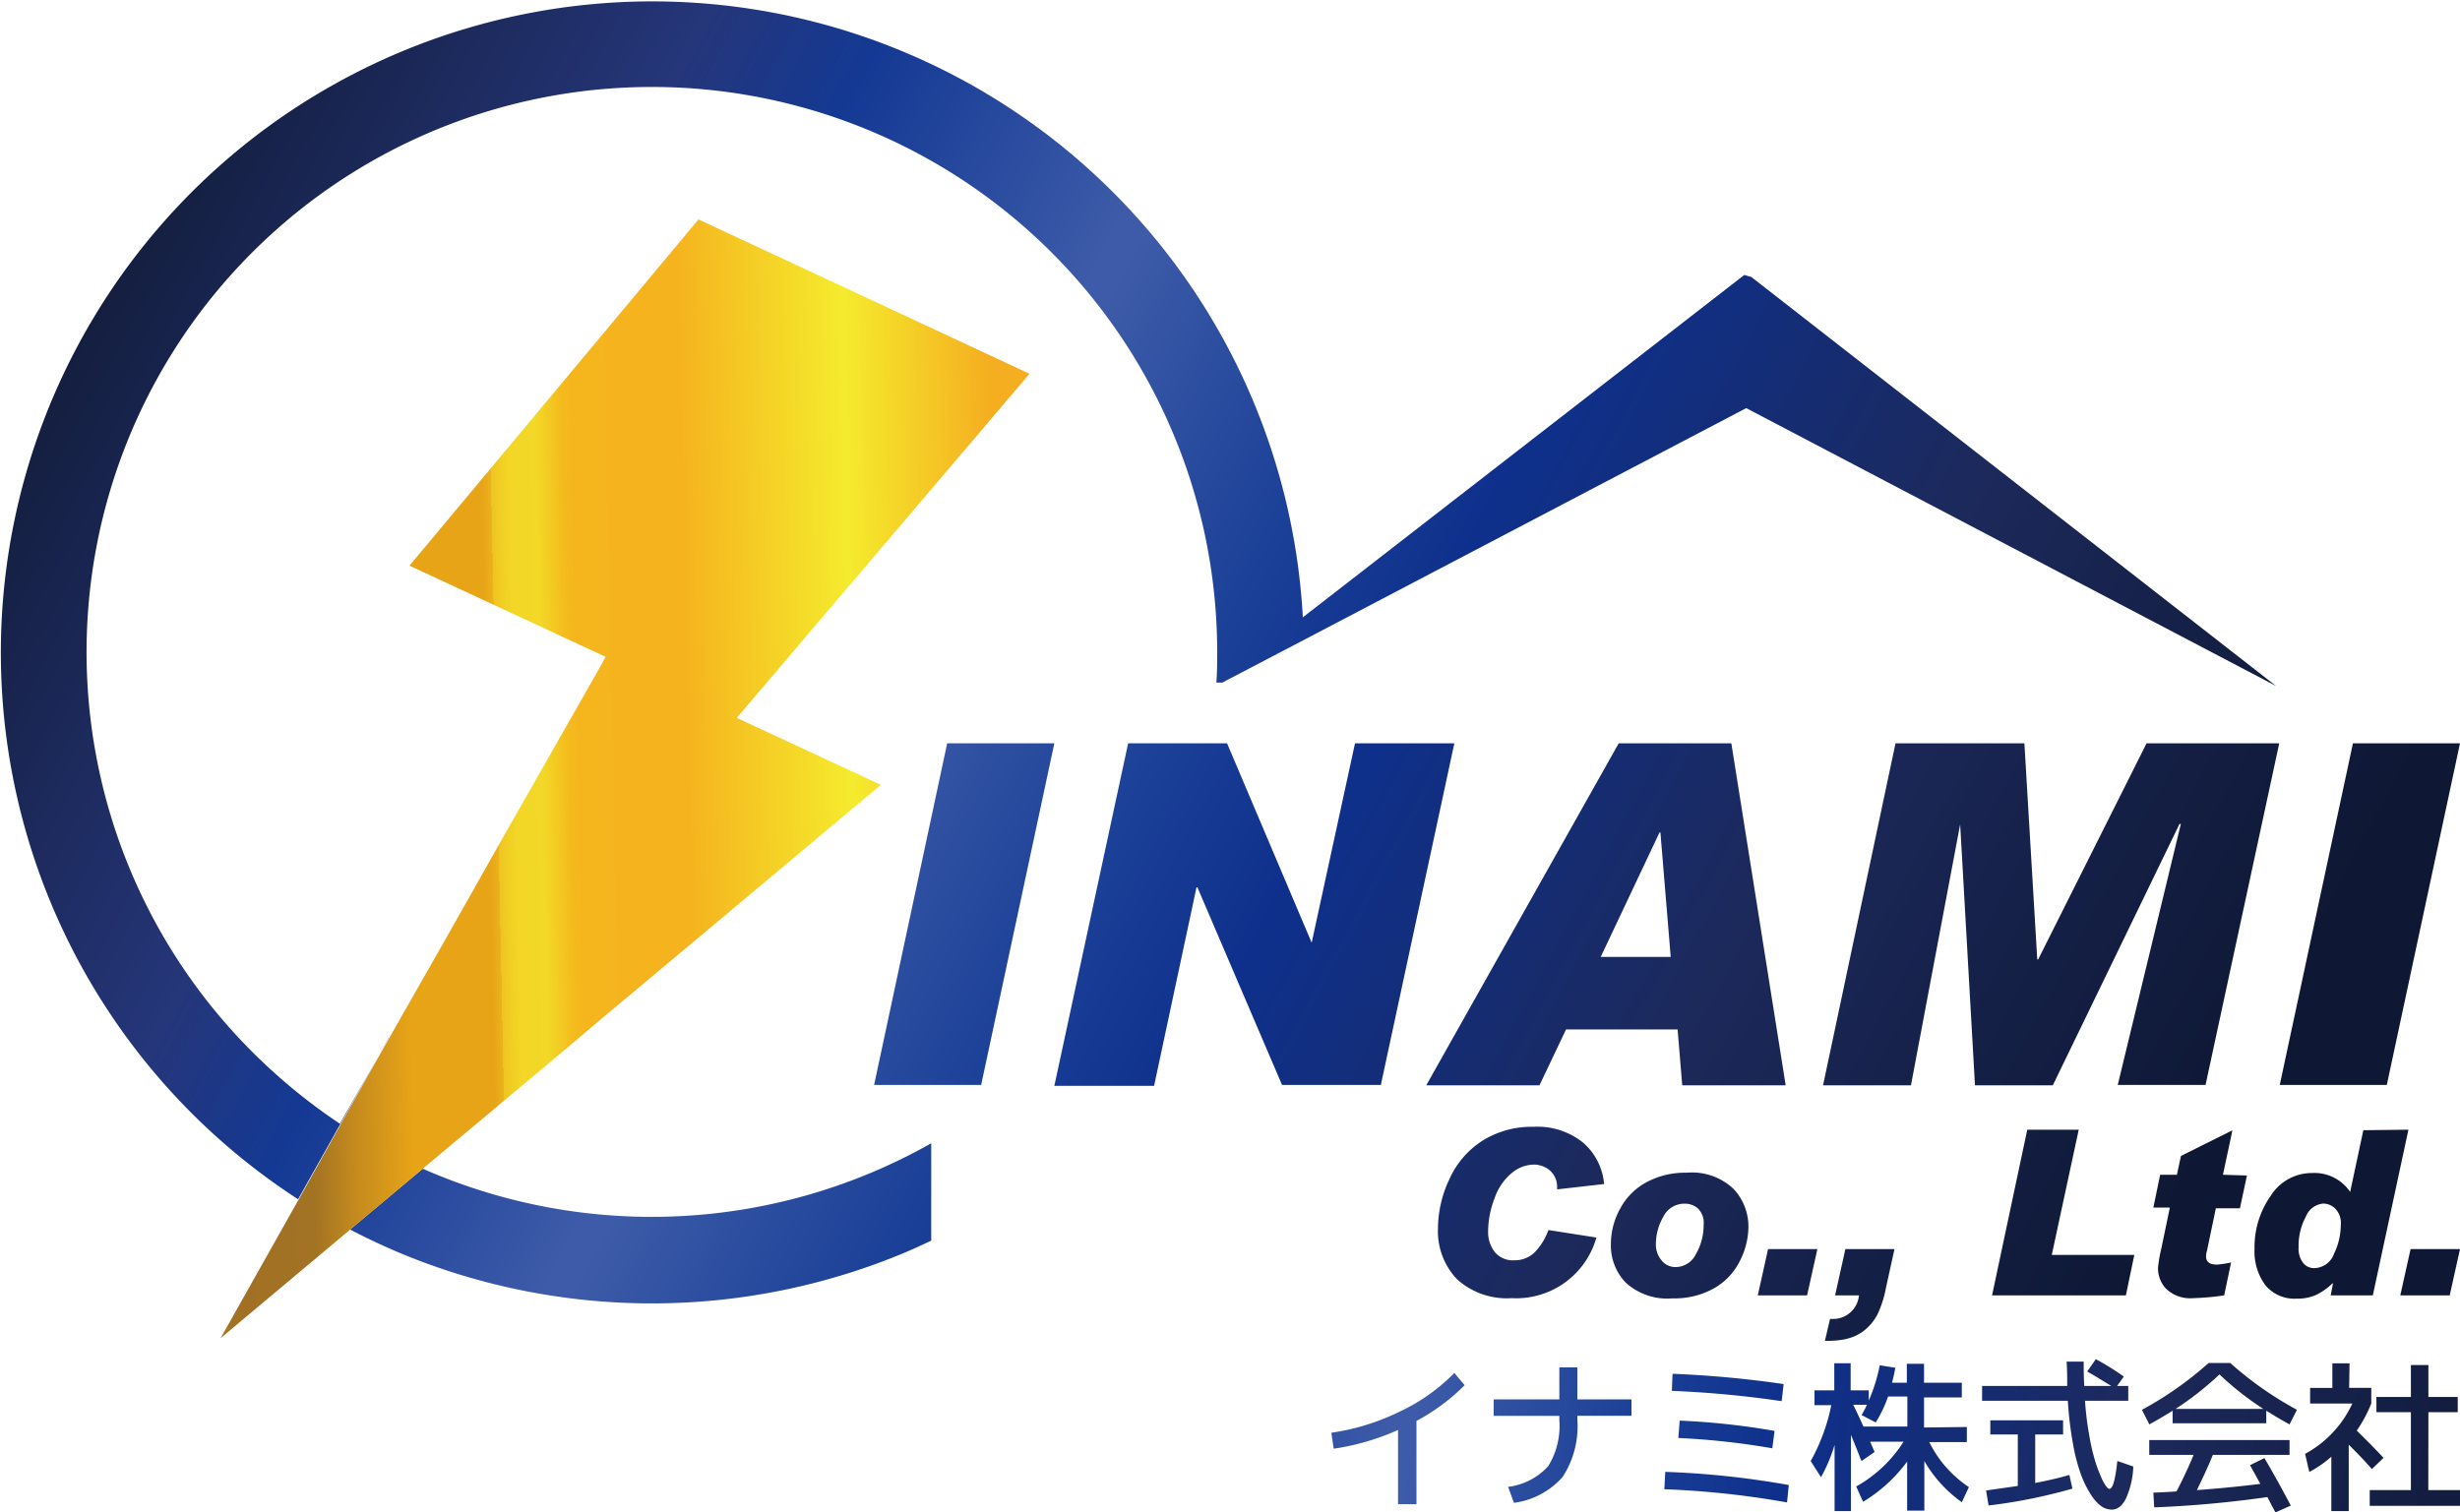 <svg id="レイヤー_1" data-name="レイヤー 1" xmlns="http://www.w3.org/2000/svg" xmlns:xlink="http://www.w3.org/1999/xlink" viewBox="0 0 238.99 146.97"><defs><style>.cls-1{fill:url(#Blue_10);}.cls-2{fill:url(#Blue_10-2);}.cls-3{fill:url(#Blue_10-3);}.cls-4{fill:url(#Blue_10-4);}.cls-5{fill:url(#Blue_10-5);}.cls-6{fill:url(#Blue_10-6);}.cls-7{fill:url(#Blue_10-7);}.cls-8{fill:url(#Blue_10-8);}.cls-9{fill:url(#Blue_10-9);}.cls-10{fill:url(#Blue_10-10);}.cls-11{fill:url(#Blue_10-11);}.cls-12{fill:url(#Blue_10-12);}.cls-13{fill:url(#Blue_10-13);}.cls-14{fill:url(#Blue_10-14);}.cls-15{fill:url(#Blue_10-15);}.cls-16{fill:url(#Blue_10-16);}.cls-17{fill:url(#Blue_10-17);}.cls-18{fill:url(#Blue_10-18);}.cls-19{fill:url(#Blue_10-19);}.cls-20{fill:url(#Blue_10-20);}.cls-21{fill:none;}.cls-22{fill:url(#Blue_10-21);}.cls-23{fill:url(#Blue_10-22);}.cls-24{fill:url(#Gold_37);}</style><linearGradient id="Blue_10" x1="116.8" y1="135.58" x2="303.69" y2="162.48" gradientUnits="userSpaceOnUse"><stop offset="0" stop-color="#121c3a"/><stop offset="0.19" stop-color="#25367a"/><stop offset="0.26" stop-color="#143994"/><stop offset="0.35" stop-color="#3050a2"/><stop offset="0.39" stop-color="#3d5ba8"/><stop offset="0.4" stop-color="#3d5ba8"/><stop offset="0.51" stop-color="#1c4198"/><stop offset="0.59" stop-color="#0e308c"/><stop offset="0.77" stop-color="#1c295b"/><stop offset="1" stop-color="#0e1733"/></linearGradient><linearGradient id="Blue_10-2" x1="117.08" y1="133.61" x2="303.97" y2="160.51" xlink:href="#Blue_10"/><linearGradient id="Blue_10-3" x1="117.41" y1="131.3" x2="304.3" y2="158.2" xlink:href="#Blue_10"/><linearGradient id="Blue_10-4" x1="117.71" y1="129.23" x2="304.6" y2="156.13" xlink:href="#Blue_10"/><linearGradient id="Blue_10-5" x1="118.1" y1="126.55" x2="304.99" y2="153.45" xlink:href="#Blue_10"/><linearGradient id="Blue_10-6" x1="118.36" y1="124.74" x2="305.25" y2="151.64" xlink:href="#Blue_10"/><linearGradient id="Blue_10-7" x1="118.69" y1="122.45" x2="305.58" y2="149.34" xlink:href="#Blue_10"/><linearGradient id="Blue_10-8" x1="55.16" y1="45.48" x2="252.05" y2="151.59" xlink:href="#Blue_10"/><linearGradient id="Blue_10-9" x1="61.51" y1="33.7" x2="258.4" y2="139.81" xlink:href="#Blue_10"/><linearGradient id="Blue_10-10" x1="68.59" y1="20.55" x2="265.48" y2="126.66" xlink:href="#Blue_10"/><linearGradient id="Blue_10-11" x1="78.92" y1="1.38" x2="275.82" y2="107.49" xlink:href="#Blue_10"/><linearGradient id="Blue_10-12" x1="85.89" y1="-11.56" x2="282.79" y2="94.56" xlink:href="#Blue_10"/><linearGradient id="Blue_10-13" x1="55.26" y1="45.28" x2="252.15" y2="151.4" xlink:href="#Blue_10"/><linearGradient id="Blue_10-14" x1="57.78" y1="40.62" x2="254.67" y2="146.73" xlink:href="#Blue_10"/><linearGradient id="Blue_10-15" x1="58.65" y1="38.99" x2="255.54" y2="145.11" xlink:href="#Blue_10"/><linearGradient id="Blue_10-16" x1="59.3" y1="37.79" x2="256.2" y2="143.9" xlink:href="#Blue_10"/><linearGradient id="Blue_10-17" x1="66.49" y1="24.44" x2="263.39" y2="130.55" xlink:href="#Blue_10"/><linearGradient id="Blue_10-18" x1="70.14" y1="17.66" x2="267.04" y2="123.78" xlink:href="#Blue_10"/><linearGradient id="Blue_10-19" x1="73.23" y1="11.95" x2="270.12" y2="118.07" xlink:href="#Blue_10"/><linearGradient id="Blue_10-20" x1="72.7" y1="12.92" x2="269.6" y2="119.04" xlink:href="#Blue_10"/><linearGradient id="Blue_10-21" x1="37.05" y1="79.07" x2="233.94" y2="185.19" xlink:href="#Blue_10"/><linearGradient id="Blue_10-22" x1="63.64" y1="29.73" x2="260.53" y2="135.85" xlink:href="#Blue_10"/><linearGradient id="Gold_37" x1="151.55" y1="81.37" x2="63.05" y2="83.23" gradientUnits="userSpaceOnUse"><stop offset="0" stop-color="#f5ae20"/><stop offset="0.16" stop-color="#f5eb2d"/><stop offset="0.34" stop-color="#f5b41e"/><stop offset="0.4" stop-color="#f5b41e"/><stop offset="0.41" stop-color="#f5b41e"/><stop offset="0.46" stop-color="#f5b61d"/><stop offset="0.47" stop-color="#f4ba1c"/><stop offset="0.5" stop-color="#f3d827"/><stop offset="0.53" stop-color="#f3d626"/><stop offset="0.54" stop-color="#f1cf24"/><stop offset="0.55" stop-color="#efc421"/><stop offset="0.55" stop-color="#ebb31c"/><stop offset="0.56" stop-color="#e8a417"/><stop offset="0.65" stop-color="#e8a417"/><stop offset="0.72" stop-color="#c1881e"/><stop offset="0.76" stop-color="#a37324"/><stop offset="0.84" stop-color="#a17024"/><stop offset="0.87" stop-color="#a87522"/><stop offset="0.91" stop-color="#ba831b"/><stop offset="0.95" stop-color="#cf9214"/><stop offset="0.99" stop-color="#d09012"/><stop offset="1" stop-color="#d18d0e"/></linearGradient></defs><path class="cls-1" d="M183.91,146a22.22,22.22,0,0,0,6.63-2.05,18.21,18.21,0,0,0,5.32-3.76l1,1.19a19.64,19.64,0,0,1-4.68,3.47v8.09h-1.79v-7.21a23.61,23.61,0,0,1-6.25,1.82Z" transform="translate(-54.57 -6.77)"/><path class="cls-2" d="M199.68,142.76h6.38v-3.11h1.75v3.11h5.26v1.59h-5.26v.41a9,9,0,0,1-1.42,5.52,7.62,7.62,0,0,1-4.74,2.53l-.57-1.55a6.35,6.35,0,0,0,3.89-2,7.43,7.43,0,0,0,1.09-4.49v-.41h-6.38Z" transform="translate(-54.57 -6.77)"/><path class="cls-3" d="M216.35,149.8a84.57,84.57,0,0,1,12,1.28l-.17,1.69a85.7,85.7,0,0,0-11.92-1.28Zm.71-9.53a102.54,102.54,0,0,1,10.79,1l-.19,1.66a100.83,100.83,0,0,0-10.67-1Zm.69,4.55a71,71,0,0,1,9.22,1l-.22,1.69a72.52,72.52,0,0,0-9.13-1Z" transform="translate(-54.57 -6.77)"/><path class="cls-4" d="M245.65,145.44v1.47H242a11.2,11.2,0,0,0,3.85,4.37l-.69,1.47a12.7,12.7,0,0,1-3.64-4v4.82h-1.67v-4.77a14.88,14.88,0,0,1-4.28,3.91l-.67-1.49a12.84,12.84,0,0,0,4.6-4.35h-3.24l.43,1-1.28.88-.44-1.12c-.26-.64-.45-1.12-.58-1.42v7.4h-1.59v-6.43a15.56,15.56,0,0,1-1.32,3.14l-1-1.57a18.7,18.7,0,0,0,2-5.43h-1.63v-1.44h1.92v-2.63h1.59v2.63h1.76v1a16.62,16.62,0,0,0,1.07-3.43l1.51.23c-.07.43-.18.91-.32,1.46h1.44v-1.84h1.67v1.84h3.67v1.43h-3.67v2.92ZM236.8,145l-1.38-.72c.21-.35.38-.67.52-1h-1.33c.23.45.56,1.16,1,2.12h4.26v-2.92H238A13.15,13.15,0,0,1,236.8,145Z" transform="translate(-54.57 -6.77)"/><path class="cls-5" d="M257.34,140.05l.84-1.2a25.32,25.32,0,0,1,2.72,1.69l-.65.91h1.08v1.44h-4.2a30,30,0,0,0,.39,3.24,20.48,20.48,0,0,0,.54,2.43,12.73,12.73,0,0,0,.58,1.61,4.84,4.84,0,0,0,.52,1c.14.19.25.28.34.28.33,0,.58-.9.77-2.71l1.55.54a8.21,8.21,0,0,1-.75,3.19c-.37.68-.82,1-1.33,1a1.88,1.88,0,0,1-1-.31,3.9,3.9,0,0,1-1-1.09,9.83,9.83,0,0,1-1-2,17.73,17.73,0,0,1-.78-3,36.07,36.07,0,0,1-.5-4.18h-8.33v-1.44h8.27c0-.75,0-1.53-.06-2.36H257c0,.6,0,1.39.06,2.36h2.62C258.93,141,258.15,140.5,257.34,140.05Zm-1.43,11.38a52.2,52.2,0,0,1-8.15,1.64l-.24-1.46,3.08-.44v-5h-2.67v-1.38H255v1.38h-2.71v4.71c1.3-.25,2.4-.51,3.32-.78Z" transform="translate(-54.57 -6.77)"/><path class="cls-6" d="M274.74,143.86v1.22h-9.1v-1.22c-.82.51-1.57.95-2.26,1.33l-.72-1.42a33.92,33.92,0,0,0,6.48-4.55h2.1a33.92,33.92,0,0,0,6.48,4.55l-.72,1.42C276.31,144.81,275.56,144.37,274.74,143.86Zm-.18,4.6q1.26,2.14,2.56,4.62l-1.49.66-.38-.71-.4-.78a107.34,107.34,0,0,1-11,1l-.08-1.43q1.51-.06,2.25-.12c.65-1.25,1.2-2.43,1.66-3.55h-4.31v-1.44H277v1.44h-7.45c-.45,1.13-1,2.28-1.55,3.42q3-.21,6.16-.6c-.3-.57-.64-1.17-1-1.82Zm-.11-4.78a29.4,29.4,0,0,1-4.26-3.35,29.4,29.4,0,0,1-4.26,3.35Z" transform="translate(-54.57 -6.77)"/><path class="cls-7" d="M282.79,141.64h2.15v1.52a13.28,13.28,0,0,1-1.41,2.63c1.12,1.1,2,2,2.6,2.65L285,149.53c-.67-.77-1.42-1.55-2.25-2.37v6.45h-1.69v-5.28a11,11,0,0,1-2.14,1.48l-.41-1.76a10.59,10.59,0,0,0,4.59-4.89H279v-1.52h2.16v-2.39h1.67Zm7.69,9.93h3.08v1.53h-8.77v-1.53h4V144h-3.35v-1.48h3.35v-3.1h1.7v3.1h2.85V144h-2.85Z" transform="translate(-54.57 -6.77)"/><path class="cls-8" d="M157,79l-7.11,33.2h-10.4L146.59,79Z" transform="translate(-54.57 -6.77)"/><path class="cls-9" d="M195.86,79l-7.14,33.2h-9.6L170.9,93h-.09l-4.12,19.29H157L164.17,79h9.61L182,98.38H182L186.21,79Z" transform="translate(-54.57 -6.77)"/><path class="cls-10" d="M228.05,112.24H218l-.45-5.43H206.71l-2.58,5.43h-11L211.83,79h10.94ZM216.88,99.76l-1-12.09h-.09l-5.71,12.09Z" transform="translate(-54.57 -6.77)"/><path class="cls-11" d="M276,79l-7.16,33.2h-8.53l6.13-25.36h-.13L254,112.24h-7.56L245,86.88H245l-4.78,25.36h-8.54L238.72,79h12.52l1.25,21h.09l10.53-21Z" transform="translate(-54.57 -6.77)"/><path class="cls-12" d="M293.56,79l-7.11,33.2h-10.4L283.16,79Z" transform="translate(-54.57 -6.77)"/><path class="cls-13" d="M210.41,121.83l-4.57.52v-.09a2.12,2.12,0,0,0-.7-1.75,2.42,2.42,0,0,0-1.55-.57,3.45,3.45,0,0,0-2.14.81,5.48,5.48,0,0,0-1.68,2.46,9.12,9.12,0,0,0-.63,3.23,3.13,3.13,0,0,0,.65,2,2.27,2.27,0,0,0,1.89.8,2.77,2.77,0,0,0,1.93-.72A6,6,0,0,0,205,126.3l4.66.73a8.09,8.09,0,0,1-8.23,5.89,7.2,7.2,0,0,1-5.32-1.85,6.76,6.76,0,0,1-1.84-4.95,11.29,11.29,0,0,1,1.1-4.74,8.59,8.59,0,0,1,3.19-3.74,9,9,0,0,1,5-1.37,7.06,7.06,0,0,1,4.8,1.53A6,6,0,0,1,210.41,121.83Z" transform="translate(-54.57 -6.77)"/><path class="cls-14" d="M218.43,120.73a5.87,5.87,0,0,1,4.56,1.58,5.34,5.34,0,0,1,1.44,3.7,7.39,7.39,0,0,1-.83,3.29,6.22,6.22,0,0,1-2.47,2.64,7.82,7.82,0,0,1-4.07,1,6,6,0,0,1-4.53-1.51,5.2,5.2,0,0,1-1.46-3.76,7.07,7.07,0,0,1,.88-3.41,6.23,6.23,0,0,1,2.53-2.58A7.93,7.93,0,0,1,218.43,120.73Zm-1.09,9.17a2.21,2.21,0,0,0,2-1.28,5.6,5.6,0,0,0,.74-2.84,1.94,1.94,0,0,0-.56-1.58,1.91,1.91,0,0,0-1.24-.46,2.28,2.28,0,0,0-2.13,1.29,5.38,5.38,0,0,0-.71,2.62,2.37,2.37,0,0,0,.56,1.61A1.71,1.71,0,0,0,217.34,129.9Z" transform="translate(-54.57 -6.77)"/><path class="cls-15" d="M231.13,128.15l-1,4.5h-4.79l1-4.5Z" transform="translate(-54.57 -6.77)"/><path class="cls-16" d="M238.62,128.15l-.84,3.82a10.34,10.34,0,0,1-.79,2.48,4.74,4.74,0,0,1-1,1.34,4.23,4.23,0,0,1-1.2.81,5.18,5.18,0,0,1-1.3.37,9.57,9.57,0,0,1-1.48.1h-.15l.5-2.13h.18a2.52,2.52,0,0,0,2.63-2.29h-2.32l1-4.5Z" transform="translate(-54.57 -6.77)"/><path class="cls-17" d="M261.92,128.72l-.82,3.93h-13l3.42-16.1h5l-2.62,12.17Z" transform="translate(-54.57 -6.77)"/><path class="cls-18" d="M272.86,121l-.68,3.19h-2.34l-.86,4.12a1.73,1.73,0,0,0-.09.56c0,.53.35.79,1.05.79a9.13,9.13,0,0,0,1.38-.21l-.67,3.2a25.18,25.18,0,0,1-3,.27A3.4,3.4,0,0,1,265,132a2.93,2.93,0,0,1-.78-2,12.7,12.7,0,0,1,.32-1.88l.83-4h-1.6l.66-3.19h1.63l.39-1.83,5-2.49-.92,4.32Z" transform="translate(-54.57 -6.77)"/><path class="cls-19" d="M288.55,116.55l-3.46,16.1H281l.22-1.17-.05,0a5.85,5.85,0,0,1-1.71,1.18,4.69,4.69,0,0,1-1.81.31,3.67,3.67,0,0,1-3-1.31,5.5,5.5,0,0,1-1.05-3.53,8.66,8.66,0,0,1,1.58-5.17,4.73,4.73,0,0,1,4-2.2,4.18,4.18,0,0,1,3.71,1.84l1.28-6ZM279.41,130a2.08,2.08,0,0,0,1.91-1.39,6.52,6.52,0,0,0,.66-2.84,2,2,0,0,0-.52-1.53,1.67,1.67,0,0,0-1.19-.51,2,2,0,0,0-1.68,1.25,6,6,0,0,0-.71,3,2.26,2.26,0,0,0,.43,1.5A1.34,1.34,0,0,0,279.41,130Z" transform="translate(-54.57 -6.77)"/><path class="cls-20" d="M293.56,128.15l-1,4.5h-4.8l1-4.5Z" transform="translate(-54.57 -6.77)"/><path class="cls-21" d="M89.31,112.78" transform="translate(-54.57 -6.77)"/><path class="cls-22" d="M93.25,128.46a63.61,63.61,0,0,0,49.3,0c.84-.36,1.67-.74,2.49-1.13v-9.46a55.17,55.17,0,0,1-49.4,2.47l-7.06,5.91C90.1,127.05,91.66,127.78,93.25,128.46Z" transform="translate(-54.57 -6.77)"/><path class="cls-23" d="M224.72,33.69l-.69-.2L181.14,66.76a63.29,63.29,0,1,0-97.72,56.48.41.41,0,0,1,.11.07l7.86-14-3.8,6.66a55.85,55.85,0,0,1-8.53-7A54.92,54.92,0,1,1,172.82,70.1c0,1,0,2-.08,3h.58l7.9-4.13,43-22.54,51.47,27,0,0Z" transform="translate(-54.57 -6.77)"/><polygon points="37.74 100.85 36.83 102.48 37.75 100.86 37.74 100.85"/><path d="M95.64,120.34l6-5h0l-6,5Z" transform="translate(-54.57 -6.77)"/><path class="cls-24" d="M154.59,43.09l-32.16-15L94.35,61.74l19.06,8.86c-.18.33-.37.65-.55,1l-1.5,2.64c-.75,1.3-1.49,2.61-2.24,3.92l-2.73,4.8-3,5.27c-1,1.77-2,3.55-3,5.32s-1.88,3.32-2.83,5l-2.41,4.23-1.77,3.11q-2.72,4.77-5.39,9.56l-3.63,6.5-.79,1.41L76,136.81l12.6-10.56q3.67-3.06,7.33-6.15c1.86-1.58,4.23-3.54,5.91-4.94l2.27-1.91,3.82-3.19,5-4.23,5.74-4.8,5.9-4.94,5.61-4.7,4.77-4,3.48-2.91,1.64-1.38.08-.06-14-6.51Z" transform="translate(-54.57 -6.77)"/></svg>